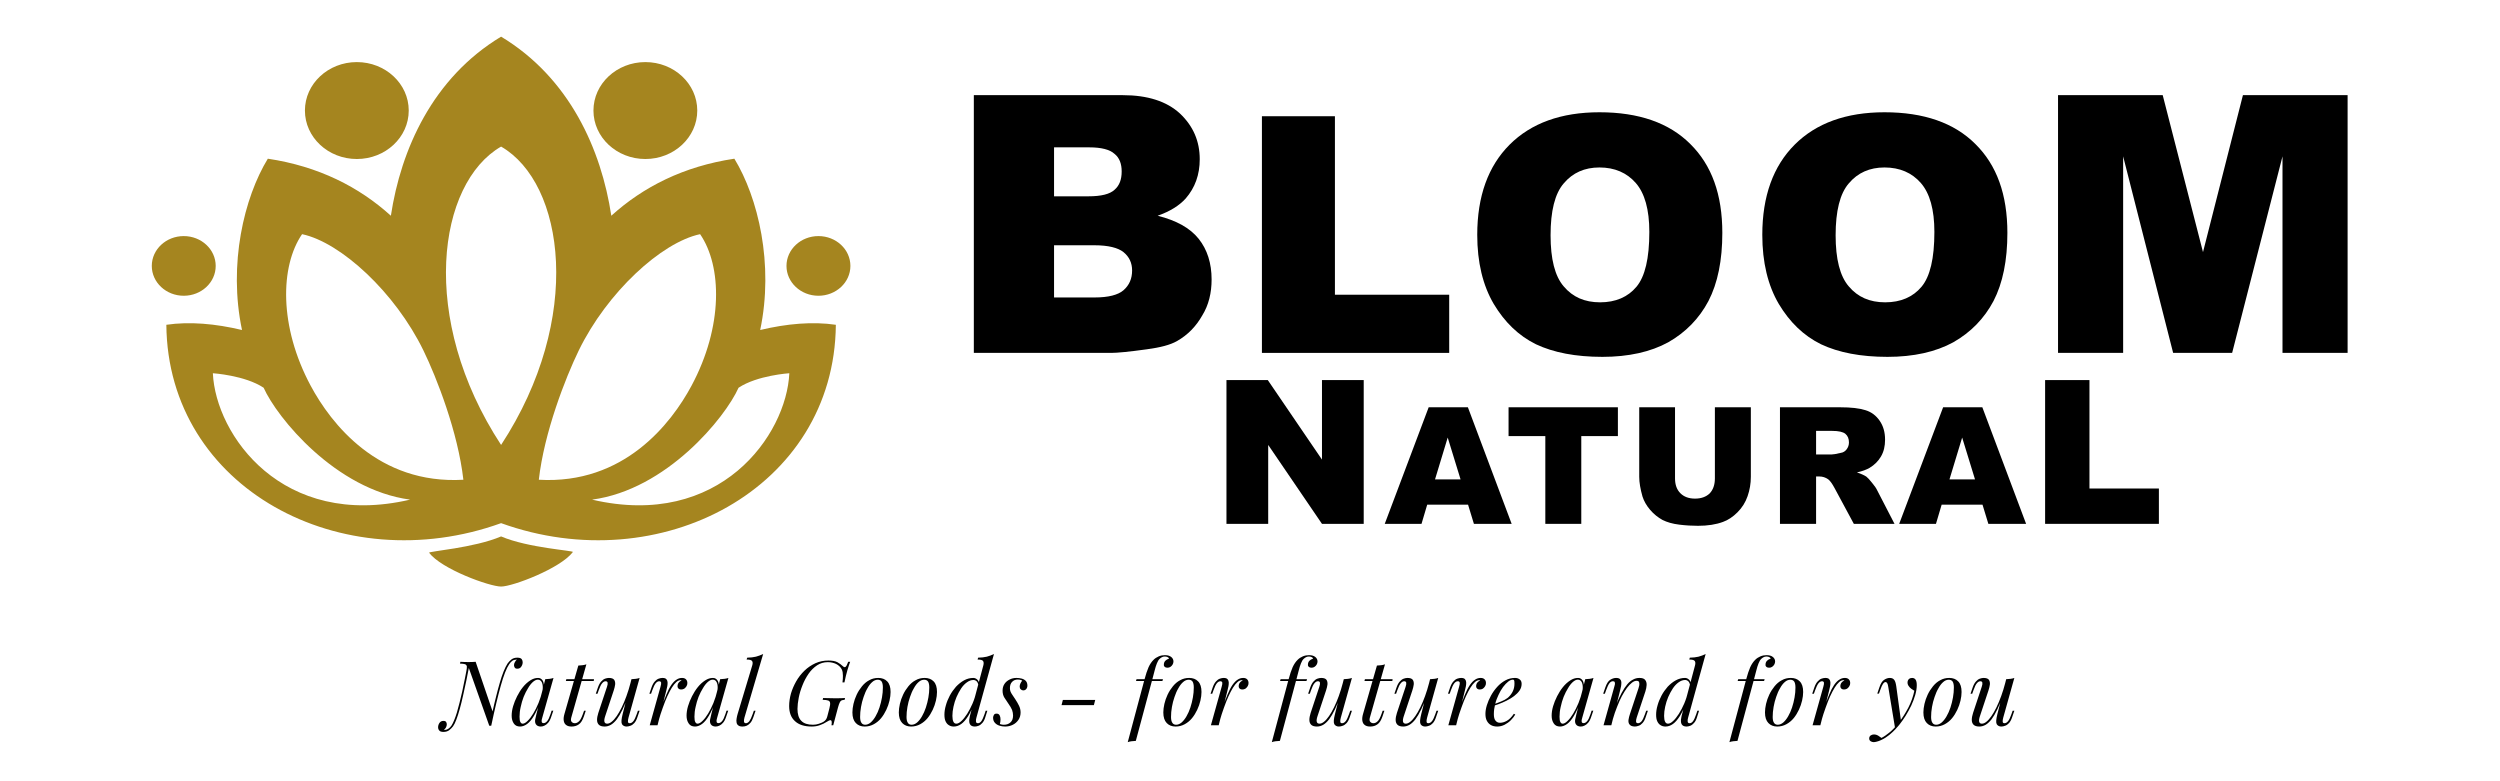 <?xml version="1.0" encoding="UTF-8" standalone="no"?><svg xmlns="http://www.w3.org/2000/svg" xmlns:xlink="http://www.w3.org/1999/xlink" xmlns:serif="http://www.serif.com/" width="1178px" height="368px" version="1.1" xml:space="preserve" style="fill-rule:evenodd;clip-rule:evenodd;stroke-linejoin:round;stroke-miterlimit:2;"><g transform="matrix(1,0,0,1,-974.599,-73.669)"><g transform="matrix(1.472,0,0,0.612,974.599,73.669)"><rect id="Logo-Slogan-horizontal" x="0" y="0" width="800" height="600" style="fill:none;"/><g id="Logo-Slogan-horizontal1" serif:id="Logo-Slogan-horizontal"><g transform="matrix(1,0,0,1.328,-2.635,-81.598)"><g transform="matrix(1.738,0,0,3.15,-430.058,-616.168)"><g><g transform="matrix(1,0,0,1,161.35,-71.147)"><g transform="matrix(0.76,0,0,0.76,58.39,79.894)"><g transform="matrix(87.176,0,0,87.176,268,357)"><path d="M0.074,-0.716L0.488,-0.716C0.557,-0.716 0.61,-0.699 0.647,-0.665C0.684,-0.63 0.702,-0.588 0.702,-0.538C0.702,-0.495 0.689,-0.459 0.663,-0.429C0.645,-0.409 0.619,-0.393 0.585,-0.381C0.637,-0.368 0.675,-0.347 0.699,-0.317C0.723,-0.287 0.735,-0.249 0.735,-0.204C0.735,-0.167 0.727,-0.133 0.709,-0.104C0.692,-0.074 0.669,-0.05 0.639,-0.033C0.62,-0.022 0.592,-0.015 0.555,-0.01C0.505,-0.003 0.472,-0 0.456,-0L0.074,-0L0.074,-0.716ZM0.297,-0.435L0.393,-0.435C0.428,-0.435 0.452,-0.441 0.465,-0.453C0.479,-0.465 0.485,-0.482 0.485,-0.504C0.485,-0.525 0.479,-0.542 0.465,-0.553C0.452,-0.565 0.428,-0.571 0.395,-0.571L0.297,-0.571L0.297,-0.435ZM0.297,-0.154L0.41,-0.154C0.448,-0.154 0.475,-0.161 0.49,-0.174C0.506,-0.188 0.514,-0.206 0.514,-0.229C0.514,-0.25 0.506,-0.267 0.49,-0.28C0.475,-0.292 0.448,-0.299 0.409,-0.299L0.297,-0.299L0.297,-0.154Z" style="fill-rule:nonzero;"/></g><g transform="matrix(80.048,0,0,80.048,338.424,357)"><path d="M0.073,-0.716L0.294,-0.716L0.294,-0.176L0.64,-0.176L0.64,-0L0.073,-0L0.073,-0.716Z" style="fill-rule:nonzero;"/></g><g transform="matrix(80.048,0,0,80.048,392.848,357)"><path d="M0.045,-0.357C0.045,-0.474 0.078,-0.565 0.143,-0.63C0.208,-0.695 0.299,-0.728 0.415,-0.728C0.534,-0.728 0.626,-0.696 0.69,-0.632C0.755,-0.568 0.787,-0.479 0.787,-0.363C0.787,-0.28 0.773,-0.211 0.745,-0.157C0.717,-0.104 0.676,-0.062 0.623,-0.032C0.57,-0.003 0.503,0.012 0.424,0.012C0.343,0.012 0.276,-0.001 0.223,-0.026C0.17,-0.052 0.128,-0.093 0.095,-0.148C0.062,-0.204 0.045,-0.274 0.045,-0.357ZM0.267,-0.356C0.267,-0.284 0.28,-0.232 0.307,-0.201C0.334,-0.169 0.37,-0.153 0.417,-0.153C0.464,-0.153 0.501,-0.169 0.527,-0.2C0.553,-0.231 0.566,-0.286 0.566,-0.366C0.566,-0.434 0.552,-0.483 0.525,-0.514C0.498,-0.545 0.461,-0.561 0.415,-0.561C0.37,-0.561 0.334,-0.545 0.307,-0.513C0.28,-0.482 0.267,-0.429 0.267,-0.356Z" style="fill-rule:nonzero;"/></g><g transform="matrix(80.048,0,0,80.048,461.93,357)"><path d="M0.045,-0.357C0.045,-0.474 0.078,-0.565 0.143,-0.63C0.208,-0.695 0.299,-0.728 0.415,-0.728C0.534,-0.728 0.626,-0.696 0.69,-0.632C0.755,-0.568 0.787,-0.479 0.787,-0.363C0.787,-0.28 0.773,-0.211 0.745,-0.157C0.717,-0.104 0.676,-0.062 0.623,-0.032C0.57,-0.003 0.503,0.012 0.424,0.012C0.343,0.012 0.276,-0.001 0.223,-0.026C0.17,-0.052 0.128,-0.093 0.095,-0.148C0.062,-0.204 0.045,-0.274 0.045,-0.357ZM0.267,-0.356C0.267,-0.284 0.28,-0.232 0.307,-0.201C0.334,-0.169 0.37,-0.153 0.417,-0.153C0.464,-0.153 0.501,-0.169 0.527,-0.2C0.553,-0.231 0.566,-0.286 0.566,-0.366C0.566,-0.434 0.552,-0.483 0.525,-0.514C0.498,-0.545 0.461,-0.561 0.415,-0.561C0.37,-0.561 0.334,-0.545 0.307,-0.513C0.28,-0.482 0.267,-0.429 0.267,-0.356Z" style="fill-rule:nonzero;"/></g><g transform="matrix(87.176,0,0,87.176,531.012,357)"><path d="M0.071,-0.716L0.362,-0.716L0.474,-0.28L0.585,-0.716L0.876,-0.716L0.876,-0L0.695,-0L0.695,-0.546L0.555,-0L0.391,-0L0.252,-0.546L0.252,-0L0.071,-0L0.071,-0.716Z" style="fill-rule:nonzero;"/></g></g><g transform="matrix(0.42,0,0,0.42,198.171,232.739)"><g transform="matrix(87.996,0,0,87.996,268,357)"><path d="M0.075,-0.716L0.281,-0.716L0.551,-0.32L0.551,-0.716L0.759,-0.716L0.759,-0L0.551,-0L0.283,-0.393L0.283,-0L0.075,-0L0.075,-0.716Z" style="fill-rule:nonzero;"/></g><g transform="matrix(71.348,0,0,71.348,343.941,357)"><path d="M0.513,-0.118L0.262,-0.118L0.227,-0L0.001,-0L0.271,-0.716L0.512,-0.716L0.781,-0L0.549,-0L0.513,-0.118ZM0.467,-0.273L0.388,-0.53L0.31,-0.273L0.467,-0.273Z" style="fill-rule:nonzero;"/></g><g transform="matrix(71.348,0,0,71.348,396.666,357)"><path d="M0.023,-0.716L0.695,-0.716L0.695,-0.539L0.47,-0.539L0.47,-0L0.249,-0L0.249,-0.539L0.023,-0.539L0.023,-0.716Z" style="fill-rule:nonzero;"/></g><g transform="matrix(71.348,0,0,71.348,450.331,357)"><path d="M0.539,-0.716L0.76,-0.716L0.76,-0.289C0.76,-0.247 0.753,-0.207 0.74,-0.17C0.727,-0.132 0.706,-0.099 0.678,-0.071C0.65,-0.043 0.62,-0.023 0.589,-0.012C0.546,0.004 0.495,0.012 0.435,0.012C0.4,0.012 0.362,0.01 0.321,0.005C0.279,0 0.245,-0.01 0.217,-0.024C0.19,-0.039 0.164,-0.059 0.141,-0.086C0.118,-0.113 0.103,-0.14 0.094,-0.168C0.081,-0.214 0.074,-0.254 0.074,-0.289L0.074,-0.716L0.294,-0.716L0.294,-0.279C0.294,-0.24 0.305,-0.21 0.327,-0.188C0.349,-0.166 0.379,-0.155 0.417,-0.155C0.455,-0.155 0.485,-0.166 0.507,-0.187C0.528,-0.209 0.539,-0.24 0.539,-0.279L0.539,-0.716Z" style="fill-rule:nonzero;"/></g><g transform="matrix(71.348,0,0,71.348,511.905,357)"><path d="M0.076,-0L0.076,-0.716L0.445,-0.716C0.513,-0.716 0.565,-0.71 0.602,-0.698C0.638,-0.687 0.667,-0.665 0.689,-0.633C0.711,-0.601 0.722,-0.563 0.722,-0.517C0.722,-0.477 0.714,-0.443 0.697,-0.414C0.68,-0.385 0.657,-0.362 0.627,-0.344C0.608,-0.333 0.582,-0.323 0.549,-0.316C0.576,-0.307 0.595,-0.298 0.607,-0.29C0.615,-0.284 0.627,-0.271 0.642,-0.252C0.658,-0.233 0.668,-0.218 0.673,-0.207L0.78,-0L0.53,-0L0.412,-0.219C0.397,-0.247 0.384,-0.265 0.372,-0.274C0.356,-0.285 0.338,-0.291 0.318,-0.291L0.298,-0.291L0.298,-0L0.076,-0ZM0.298,-0.426L0.392,-0.426C0.402,-0.426 0.421,-0.429 0.45,-0.436C0.465,-0.438 0.477,-0.446 0.486,-0.458C0.495,-0.47 0.5,-0.484 0.5,-0.5C0.5,-0.523 0.493,-0.54 0.478,-0.553C0.463,-0.565 0.436,-0.571 0.396,-0.571L0.298,-0.571L0.298,-0.426Z" style="fill-rule:nonzero;"/></g><g transform="matrix(71.348,0,0,71.348,569.542,357)"><path d="M0.513,-0.118L0.262,-0.118L0.227,-0L0.001,-0L0.271,-0.716L0.512,-0.716L0.781,-0L0.549,-0L0.513,-0.118ZM0.467,-0.273L0.388,-0.53L0.31,-0.273L0.467,-0.273Z" style="fill-rule:nonzero;"/></g><g transform="matrix(87.996,0,0,87.996,627.178,357)"><path d="M0.073,-0.716L0.294,-0.716L0.294,-0.176L0.64,-0.176L0.64,-0L0.073,-0L0.073,-0.716Z" style="fill-rule:nonzero;"/></g></g></g><g transform="matrix(0.552,0,0,0.515,-72.591,-113.81)"><path d="M749.717,797.703C722.024,752.385 728.569,704.122 749.717,691.074C770.866,704.122 777.411,752.385 749.717,797.703ZM762.305,810.143C764.082,793.26 771.191,773.711 775.633,763.937C785.069,743.179 803.204,725.308 816.122,722.376C823.457,733.835 823.847,755.365 813.263,776.526C806.52,790.007 790.739,811.92 762.305,810.143ZM686.172,776.526C675.588,755.365 675.977,733.835 683.313,722.376C696.231,725.308 714.366,743.179 723.801,763.937C728.244,773.711 735.353,793.26 737.13,810.143C708.695,811.92 692.915,790.007 686.172,776.526ZM780.076,817.251C804.956,813.697 824.505,787.928 828.948,777.265C835.168,772.823 845.891,772.078 845.891,772.078C844.942,794.148 822.728,827.914 780.076,817.251ZM653.544,772.078C653.544,772.078 664.267,772.823 670.487,777.265C674.93,787.928 694.478,813.697 719.358,817.251C676.707,827.914 654.492,794.148 653.544,772.078ZM749.717,651.788C726.83,666.558 716.28,692.196 712.941,715.79C702.3,705.474 688.814,698.129 671.884,695.405C663.956,709.327 658.637,733.091 663.268,756.627C654.354,754.35 645.744,753.546 638.023,754.763C638.495,813.315 696.678,846.148 749.717,825.656C802.756,846.148 860.94,813.315 861.412,754.763C853.691,753.546 845.081,754.35 836.167,756.627C840.797,733.091 835.479,709.327 827.55,695.405C810.621,698.129 797.135,705.474 786.493,715.79C783.155,692.196 772.605,666.558 749.717,651.788Z" style="fill:rgb(165,133,31);fill-rule:nonzero;"/><path d="M654.492,733.725C654.492,739.614 649.719,744.388 643.83,744.388C637.941,744.388 633.167,739.614 633.167,733.725C633.167,727.836 637.941,723.063 643.83,723.063C649.719,723.063 654.492,727.836 654.492,733.725Z" style="fill:rgb(165,133,31);fill-rule:nonzero;"/><path d="M844.942,733.725C844.942,739.614 849.716,744.388 855.605,744.388C861.494,744.388 866.268,739.614 866.268,733.725C866.268,727.836 861.494,723.063 855.605,723.063C849.716,723.063 844.942,727.836 844.942,733.725Z" style="fill:rgb(165,133,31);fill-rule:nonzero;"/><path d="M718.9,678.198C718.9,687.763 711.146,695.517 701.581,695.517C692.016,695.517 684.262,687.763 684.262,678.198C684.262,668.633 692.016,660.879 701.581,660.879C711.146,660.879 718.9,668.633 718.9,678.198Z" style="fill:rgb(165,133,31);fill-rule:nonzero;"/><path d="M780.534,678.198C780.534,687.763 788.288,695.517 797.853,695.517C807.419,695.517 815.172,687.763 815.172,678.198C815.172,668.633 807.419,660.879 797.853,660.879C788.288,660.879 780.534,668.633 780.534,678.198Z" style="fill:rgb(165,133,31);fill-rule:nonzero;"/><path d="M749.717,848.315C745.893,848.315 729.855,842.112 725.704,836.24C725.331,835.713 740.742,834.525 749.717,830.4C758.693,834.525 774.037,835.449 773.665,835.976C769.513,841.848 753.542,848.315 749.717,848.315Z" style="fill:rgb(165,133,31);fill-rule:nonzero;"/></g></g></g><g transform="matrix(1.206,0,0,2.186,-178.269,-298.461)"><g transform="matrix(23.783,0,0,23.783,268,357)"><path d="M0.499,0.005L0.266,-0.653C0.266,-0.653 0.265,-0.651 0.263,-0.646C0.26,-0.641 0.249,-0.615 0.247,-0.61C0.244,-0.605 0.243,-0.602 0.243,-0.602C0.248,-0.627 0.25,-0.645 0.249,-0.657C0.247,-0.668 0.24,-0.676 0.229,-0.681C0.217,-0.685 0.198,-0.687 0.172,-0.688L0.177,-0.708C0.188,-0.707 0.201,-0.707 0.217,-0.706C0.232,-0.705 0.249,-0.705 0.266,-0.705C0.297,-0.705 0.324,-0.706 0.347,-0.708L0.539,-0.146C0.539,-0.146 0.539,-0.142 0.538,-0.135C0.537,-0.128 0.535,-0.118 0.534,-0.107C0.533,-0.096 0.527,-0.045 0.526,-0.034C0.525,-0.023 0.524,-0.013 0.523,-0.006C0.522,0.001 0.521,0.005 0.521,0.005L0.499,0.005ZM0.804,-0.733C0.785,-0.732 0.77,-0.728 0.756,-0.719C0.744,-0.71 0.732,-0.697 0.722,-0.682C0.691,-0.637 0.66,-0.557 0.628,-0.443C0.596,-0.329 0.56,-0.18 0.521,0.005L0.507,-0.023C0.517,-0.068 0.528,-0.116 0.539,-0.168C0.55,-0.219 0.563,-0.271 0.576,-0.323C0.589,-0.375 0.602,-0.425 0.616,-0.472C0.629,-0.519 0.644,-0.562 0.659,-0.6C0.674,-0.637 0.689,-0.667 0.704,-0.69C0.717,-0.708 0.732,-0.723 0.749,-0.736C0.766,-0.748 0.787,-0.754 0.812,-0.754C0.835,-0.754 0.851,-0.749 0.86,-0.739C0.868,-0.728 0.872,-0.716 0.872,-0.703C0.872,-0.686 0.867,-0.67 0.857,-0.655C0.847,-0.639 0.832,-0.631 0.813,-0.631C0.798,-0.631 0.788,-0.635 0.783,-0.644C0.778,-0.653 0.775,-0.661 0.775,-0.67C0.775,-0.681 0.778,-0.693 0.785,-0.704C0.791,-0.715 0.798,-0.725 0.807,-0.733L0.804,-0.733ZM-0.004,0.053C0.014,0.052 0.03,0.047 0.043,0.038C0.057,0.029 0.069,0.017 0.079,0.001C0.098,-0.03 0.118,-0.078 0.138,-0.143C0.157,-0.208 0.177,-0.287 0.198,-0.38C0.218,-0.473 0.238,-0.574 0.259,-0.685L0.276,-0.664C0.265,-0.609 0.254,-0.554 0.243,-0.498C0.231,-0.441 0.219,-0.386 0.207,-0.333C0.195,-0.279 0.183,-0.229 0.17,-0.183C0.157,-0.137 0.145,-0.097 0.132,-0.064C0.119,-0.03 0.107,-0.005 0.095,0.011C0.083,0.027 0.069,0.041 0.053,0.054C0.036,0.067 0.015,0.074 -0.012,0.074C-0.035,0.074 -0.051,0.069 -0.059,0.058C-0.068,0.048 -0.072,0.036 -0.072,0.022C-0.072,0.005 -0.067,-0.011 -0.057,-0.026C-0.047,-0.041 -0.032,-0.049 -0.013,-0.049C0.002,-0.049 0.013,-0.045 0.018,-0.036C0.023,-0.027 0.025,-0.019 0.025,-0.01C0.025,0.001 0.022,0.013 0.016,0.024C0.009,0.035 0.002,0.045 -0.007,0.053C-0.006,0.053 -0.005,0.053 -0.004,0.053Z" style="fill-rule:nonzero;"/></g><g transform="matrix(23.783,0,0,23.783,285.599,357)"><path d="M0.132,-0.018C0.148,-0.018 0.166,-0.028 0.187,-0.049C0.208,-0.069 0.229,-0.096 0.25,-0.131C0.271,-0.166 0.291,-0.205 0.309,-0.249C0.327,-0.293 0.341,-0.339 0.352,-0.386L0.335,-0.278C0.31,-0.207 0.284,-0.151 0.259,-0.108C0.234,-0.065 0.208,-0.034 0.182,-0.015C0.156,0.004 0.13,0.014 0.103,0.014C0.072,0.014 0.048,0.003 0.033,-0.02C0.017,-0.043 0.009,-0.072 0.009,-0.107C0.009,-0.139 0.014,-0.174 0.025,-0.212C0.036,-0.249 0.051,-0.287 0.07,-0.324C0.089,-0.361 0.11,-0.395 0.135,-0.426C0.16,-0.457 0.187,-0.481 0.216,-0.5C0.245,-0.519 0.274,-0.528 0.304,-0.528C0.327,-0.528 0.345,-0.517 0.358,-0.494C0.37,-0.47 0.372,-0.438 0.365,-0.397L0.354,-0.391C0.359,-0.426 0.356,-0.455 0.347,-0.476C0.338,-0.498 0.322,-0.509 0.301,-0.509C0.284,-0.509 0.266,-0.5 0.247,-0.484C0.228,-0.467 0.209,-0.444 0.192,-0.414C0.174,-0.386 0.158,-0.353 0.143,-0.317C0.129,-0.281 0.118,-0.244 0.11,-0.205C0.101,-0.167 0.097,-0.13 0.097,-0.095C0.097,-0.066 0.1,-0.046 0.107,-0.035C0.113,-0.024 0.121,-0.018 0.132,-0.018ZM0.384,-0.514C0.4,-0.515 0.416,-0.516 0.432,-0.518C0.448,-0.52 0.463,-0.523 0.476,-0.528L0.351,-0.086C0.35,-0.08 0.348,-0.072 0.345,-0.063C0.343,-0.053 0.343,-0.044 0.345,-0.036C0.348,-0.028 0.355,-0.024 0.366,-0.024C0.379,-0.024 0.392,-0.031 0.405,-0.046C0.418,-0.061 0.43,-0.087 0.443,-0.126L0.455,-0.163L0.474,-0.163L0.449,-0.09C0.44,-0.063 0.429,-0.043 0.416,-0.028C0.403,-0.013 0.389,-0.002 0.375,0.004C0.361,0.011 0.347,0.014 0.334,0.014C0.308,0.014 0.29,0.005 0.279,-0.012C0.27,-0.027 0.268,-0.045 0.272,-0.066C0.276,-0.086 0.281,-0.106 0.286,-0.127L0.384,-0.514Z" style="fill-rule:nonzero;"/></g><g transform="matrix(23.783,0,0,23.783,298.751,357)"><path d="M0.375,-0.514L0.372,-0.494L0.061,-0.494L0.066,-0.514L0.375,-0.514ZM0.121,-0.085C0.115,-0.063 0.117,-0.047 0.126,-0.038C0.135,-0.028 0.146,-0.023 0.161,-0.023C0.176,-0.023 0.191,-0.029 0.205,-0.042C0.221,-0.055 0.235,-0.082 0.25,-0.123L0.264,-0.162L0.283,-0.162L0.262,-0.099C0.247,-0.056 0.229,-0.026 0.205,-0.01C0.183,0.006 0.156,0.014 0.125,0.014C0.098,0.014 0.077,0.008 0.063,-0.004C0.048,-0.015 0.04,-0.032 0.037,-0.053C0.034,-0.074 0.037,-0.099 0.045,-0.126L0.2,-0.666C0.216,-0.667 0.232,-0.668 0.248,-0.67C0.263,-0.672 0.277,-0.675 0.29,-0.68L0.121,-0.085Z" style="fill-rule:nonzero;"/></g><g transform="matrix(23.783,0,0,23.783,307.455,357)"><path d="M0.397,-0.346C0.373,-0.279 0.35,-0.223 0.328,-0.177C0.306,-0.131 0.284,-0.094 0.263,-0.066C0.241,-0.038 0.219,-0.018 0.197,-0.005C0.174,0.008 0.151,0.014 0.127,0.014C0.098,0.014 0.076,0.007 0.063,-0.006C0.05,-0.019 0.043,-0.037 0.043,-0.06C0.043,-0.083 0.048,-0.108 0.057,-0.137L0.154,-0.429C0.161,-0.449 0.163,-0.464 0.161,-0.475C0.159,-0.486 0.151,-0.491 0.138,-0.491C0.125,-0.491 0.113,-0.484 0.101,-0.47C0.088,-0.456 0.075,-0.429 0.061,-0.389L0.048,-0.352L0.029,-0.352L0.054,-0.425C0.064,-0.453 0.076,-0.474 0.09,-0.489C0.103,-0.504 0.117,-0.514 0.133,-0.52C0.148,-0.525 0.162,-0.528 0.175,-0.528C0.204,-0.528 0.224,-0.521 0.234,-0.507C0.243,-0.494 0.247,-0.476 0.245,-0.455C0.242,-0.434 0.237,-0.411 0.229,-0.388L0.134,-0.102C0.115,-0.046 0.123,-0.018 0.156,-0.018C0.172,-0.018 0.189,-0.025 0.207,-0.04C0.225,-0.054 0.243,-0.075 0.262,-0.102C0.281,-0.129 0.299,-0.161 0.318,-0.199C0.336,-0.236 0.354,-0.278 0.371,-0.325C0.388,-0.371 0.403,-0.421 0.417,-0.474L0.397,-0.346ZM0.394,-0.085C0.389,-0.067 0.387,-0.052 0.388,-0.041C0.388,-0.029 0.395,-0.023 0.408,-0.023C0.423,-0.023 0.436,-0.031 0.449,-0.047C0.461,-0.062 0.473,-0.088 0.486,-0.125L0.499,-0.162L0.518,-0.162L0.493,-0.089C0.484,-0.061 0.472,-0.04 0.459,-0.025C0.445,-0.01 0.431,-0 0.416,0.005C0.401,0.011 0.386,0.014 0.372,0.014C0.361,0.014 0.351,0.012 0.342,0.007C0.333,0.002 0.326,-0.004 0.321,-0.013C0.316,-0.024 0.314,-0.039 0.316,-0.056C0.317,-0.073 0.322,-0.097 0.329,-0.126L0.427,-0.514C0.444,-0.515 0.46,-0.516 0.475,-0.518C0.491,-0.52 0.505,-0.523 0.518,-0.528L0.394,-0.085Z" style="fill-rule:nonzero;"/></g><g transform="matrix(23.783,0,0,23.783,321.653,357)"><path d="M0.121,-0L0.034,-0L0.154,-0.429C0.161,-0.452 0.163,-0.468 0.161,-0.477C0.158,-0.486 0.151,-0.491 0.14,-0.491C0.125,-0.491 0.112,-0.483 0.1,-0.468C0.088,-0.453 0.075,-0.426 0.062,-0.389L0.049,-0.352L0.03,-0.352L0.055,-0.425C0.065,-0.453 0.077,-0.474 0.091,-0.489C0.104,-0.504 0.118,-0.514 0.134,-0.52C0.149,-0.525 0.163,-0.528 0.176,-0.528C0.196,-0.528 0.21,-0.524 0.219,-0.515C0.227,-0.506 0.232,-0.495 0.233,-0.481C0.234,-0.467 0.233,-0.452 0.23,-0.436C0.227,-0.419 0.223,-0.403 0.219,-0.388L0.121,-0ZM0.378,-0.503C0.363,-0.503 0.347,-0.496 0.331,-0.482C0.314,-0.467 0.298,-0.447 0.281,-0.42C0.264,-0.393 0.247,-0.36 0.23,-0.323C0.213,-0.285 0.196,-0.243 0.18,-0.197C0.163,-0.151 0.147,-0.101 0.132,-0.048L0.157,-0.176C0.179,-0.241 0.2,-0.296 0.219,-0.341C0.237,-0.386 0.256,-0.422 0.275,-0.45C0.294,-0.477 0.313,-0.497 0.333,-0.509C0.352,-0.522 0.373,-0.528 0.395,-0.528C0.414,-0.528 0.428,-0.523 0.439,-0.512C0.449,-0.501 0.454,-0.488 0.454,-0.471C0.454,-0.458 0.451,-0.446 0.444,-0.435C0.437,-0.424 0.429,-0.415 0.419,-0.408C0.408,-0.402 0.397,-0.399 0.384,-0.399C0.373,-0.399 0.363,-0.402 0.356,-0.408C0.348,-0.415 0.344,-0.424 0.344,-0.435C0.344,-0.446 0.346,-0.455 0.35,-0.464C0.354,-0.472 0.359,-0.479 0.366,-0.485C0.373,-0.491 0.38,-0.496 0.389,-0.499C0.388,-0.5 0.386,-0.501 0.385,-0.502C0.383,-0.503 0.381,-0.503 0.378,-0.503Z" style="fill-rule:nonzero;"/></g><g transform="matrix(23.783,0,0,23.783,332.023,357)"><path d="M0.132,-0.018C0.148,-0.018 0.166,-0.028 0.187,-0.049C0.208,-0.069 0.229,-0.096 0.25,-0.131C0.271,-0.166 0.291,-0.205 0.309,-0.249C0.327,-0.293 0.341,-0.339 0.352,-0.386L0.335,-0.278C0.31,-0.207 0.284,-0.151 0.259,-0.108C0.234,-0.065 0.208,-0.034 0.182,-0.015C0.156,0.004 0.13,0.014 0.103,0.014C0.072,0.014 0.048,0.003 0.033,-0.02C0.017,-0.043 0.009,-0.072 0.009,-0.107C0.009,-0.139 0.014,-0.174 0.025,-0.212C0.036,-0.249 0.051,-0.287 0.07,-0.324C0.089,-0.361 0.11,-0.395 0.135,-0.426C0.16,-0.457 0.187,-0.481 0.216,-0.5C0.245,-0.519 0.274,-0.528 0.304,-0.528C0.327,-0.528 0.345,-0.517 0.358,-0.494C0.37,-0.47 0.372,-0.438 0.365,-0.397L0.354,-0.391C0.359,-0.426 0.356,-0.455 0.347,-0.476C0.338,-0.498 0.322,-0.509 0.301,-0.509C0.284,-0.509 0.266,-0.5 0.247,-0.484C0.228,-0.467 0.209,-0.444 0.192,-0.414C0.174,-0.386 0.158,-0.353 0.143,-0.317C0.129,-0.281 0.118,-0.244 0.11,-0.205C0.101,-0.167 0.097,-0.13 0.097,-0.095C0.097,-0.066 0.1,-0.046 0.107,-0.035C0.113,-0.024 0.121,-0.018 0.132,-0.018ZM0.384,-0.514C0.4,-0.515 0.416,-0.516 0.432,-0.518C0.448,-0.52 0.463,-0.523 0.476,-0.528L0.351,-0.086C0.35,-0.08 0.348,-0.072 0.345,-0.063C0.343,-0.053 0.343,-0.044 0.345,-0.036C0.348,-0.028 0.355,-0.024 0.366,-0.024C0.379,-0.024 0.392,-0.031 0.405,-0.046C0.418,-0.061 0.43,-0.087 0.443,-0.126L0.455,-0.163L0.474,-0.163L0.449,-0.09C0.44,-0.063 0.429,-0.043 0.416,-0.028C0.403,-0.013 0.389,-0.002 0.375,0.004C0.361,0.011 0.347,0.014 0.334,0.014C0.308,0.014 0.29,0.005 0.279,-0.012C0.27,-0.027 0.268,-0.045 0.272,-0.066C0.276,-0.086 0.281,-0.106 0.286,-0.127L0.384,-0.514Z" style="fill-rule:nonzero;"/></g><g transform="matrix(23.783,0,0,23.783,345.174,357)"><path d="M0.102,-0.085C0.097,-0.066 0.095,-0.051 0.097,-0.04C0.099,-0.029 0.106,-0.023 0.119,-0.023C0.132,-0.023 0.145,-0.031 0.157,-0.046C0.168,-0.061 0.181,-0.087 0.194,-0.125L0.207,-0.162L0.226,-0.162L0.201,-0.089C0.192,-0.064 0.182,-0.043 0.17,-0.029C0.157,-0.014 0.144,-0.003 0.129,0.004C0.114,0.011 0.098,0.014 0.081,0.014C0.059,0.014 0.043,0.01 0.033,0.001C0.022,-0.007 0.016,-0.018 0.014,-0.032C0.011,-0.046 0.012,-0.061 0.015,-0.078C0.018,-0.094 0.021,-0.11 0.026,-0.126L0.189,-0.667C0.196,-0.69 0.195,-0.706 0.187,-0.717C0.179,-0.728 0.159,-0.733 0.126,-0.733L0.133,-0.754C0.17,-0.755 0.202,-0.758 0.23,-0.765C0.258,-0.773 0.285,-0.782 0.311,-0.795L0.102,-0.085Z" style="fill-rule:nonzero;"/></g><g transform="matrix(23.783,0,0,23.783,358.279,357)"><path d="M0.316,-0.006C0.34,-0.006 0.362,-0.01 0.382,-0.017C0.402,-0.024 0.418,-0.03 0.43,-0.037C0.445,-0.046 0.455,-0.055 0.462,-0.066C0.468,-0.076 0.473,-0.087 0.476,-0.1L0.499,-0.188C0.506,-0.215 0.509,-0.236 0.507,-0.249C0.506,-0.262 0.499,-0.271 0.486,-0.276C0.472,-0.281 0.452,-0.283 0.424,-0.284L0.429,-0.304C0.441,-0.303 0.455,-0.303 0.471,-0.303C0.487,-0.302 0.504,-0.302 0.521,-0.302C0.538,-0.301 0.554,-0.301 0.569,-0.301C0.591,-0.301 0.611,-0.301 0.629,-0.302C0.647,-0.303 0.662,-0.303 0.674,-0.304L0.669,-0.284C0.654,-0.283 0.643,-0.281 0.634,-0.277C0.626,-0.273 0.619,-0.265 0.614,-0.253C0.608,-0.241 0.602,-0.223 0.595,-0.198L0.542,-0L0.522,-0C0.525,-0.011 0.526,-0.024 0.525,-0.037C0.524,-0.05 0.519,-0.057 0.51,-0.057C0.506,-0.057 0.502,-0.056 0.497,-0.054C0.492,-0.052 0.484,-0.047 0.472,-0.04C0.446,-0.023 0.419,-0.01 0.392,-0.001C0.365,0.009 0.335,0.014 0.302,0.014C0.22,0.014 0.158,-0.006 0.115,-0.046C0.071,-0.086 0.05,-0.142 0.05,-0.215C0.05,-0.26 0.057,-0.307 0.07,-0.354C0.084,-0.401 0.104,-0.447 0.129,-0.491C0.154,-0.535 0.185,-0.574 0.221,-0.609C0.257,-0.644 0.298,-0.671 0.343,-0.692C0.388,-0.712 0.436,-0.722 0.488,-0.722C0.531,-0.722 0.565,-0.716 0.589,-0.703C0.612,-0.69 0.633,-0.675 0.652,-0.657C0.662,-0.647 0.671,-0.645 0.68,-0.652C0.689,-0.659 0.698,-0.677 0.709,-0.708L0.731,-0.708C0.721,-0.682 0.711,-0.651 0.7,-0.614C0.689,-0.577 0.678,-0.531 0.667,-0.478L0.645,-0.478C0.646,-0.491 0.648,-0.504 0.649,-0.517C0.65,-0.529 0.65,-0.541 0.65,-0.553C0.65,-0.567 0.649,-0.58 0.647,-0.592C0.645,-0.604 0.641,-0.615 0.636,-0.626C0.622,-0.651 0.601,-0.67 0.574,-0.684C0.546,-0.697 0.515,-0.704 0.482,-0.704C0.437,-0.704 0.397,-0.692 0.362,-0.669C0.326,-0.645 0.294,-0.614 0.267,-0.575C0.24,-0.536 0.217,-0.493 0.199,-0.447C0.18,-0.4 0.166,-0.354 0.157,-0.308C0.148,-0.261 0.143,-0.219 0.143,-0.182C0.143,-0.122 0.157,-0.078 0.186,-0.049C0.214,-0.02 0.257,-0.006 0.316,-0.006Z" style="fill-rule:nonzero;"/></g><g transform="matrix(23.783,0,0,23.783,375.759,357)"><path d="M0.304,-0.508C0.283,-0.508 0.262,-0.5 0.243,-0.483C0.223,-0.466 0.205,-0.443 0.189,-0.413C0.172,-0.385 0.158,-0.352 0.146,-0.316C0.133,-0.28 0.124,-0.243 0.117,-0.204C0.11,-0.165 0.107,-0.128 0.107,-0.093C0.107,-0.063 0.112,-0.041 0.122,-0.027C0.131,-0.013 0.145,-0.006 0.164,-0.006C0.185,-0.006 0.206,-0.015 0.226,-0.032C0.245,-0.049 0.263,-0.071 0.28,-0.101C0.297,-0.13 0.311,-0.162 0.323,-0.198C0.335,-0.234 0.344,-0.271 0.351,-0.31C0.358,-0.348 0.361,-0.385 0.361,-0.421C0.361,-0.452 0.356,-0.474 0.347,-0.488C0.338,-0.501 0.323,-0.508 0.304,-0.508ZM0.021,-0.143C0.021,-0.172 0.025,-0.204 0.033,-0.239C0.041,-0.274 0.053,-0.308 0.069,-0.342C0.085,-0.376 0.105,-0.407 0.128,-0.435C0.151,-0.463 0.177,-0.486 0.208,-0.502C0.239,-0.52 0.273,-0.528 0.31,-0.528C0.351,-0.528 0.385,-0.515 0.409,-0.49C0.435,-0.464 0.447,-0.424 0.447,-0.371C0.447,-0.342 0.443,-0.31 0.435,-0.275C0.427,-0.24 0.415,-0.206 0.399,-0.172C0.383,-0.138 0.364,-0.107 0.341,-0.079C0.318,-0.051 0.291,-0.029 0.26,-0.012C0.229,0.005 0.195,0.014 0.158,0.014C0.117,0.014 0.084,0.001 0.059,-0.025C0.034,-0.051 0.021,-0.09 0.021,-0.143Z" style="fill-rule:nonzero;"/></g><g transform="matrix(23.783,0,0,23.783,388.078,357)"><path d="M0.304,-0.508C0.283,-0.508 0.262,-0.5 0.243,-0.483C0.223,-0.466 0.205,-0.443 0.189,-0.413C0.172,-0.385 0.158,-0.352 0.146,-0.316C0.133,-0.28 0.124,-0.243 0.117,-0.204C0.11,-0.165 0.107,-0.128 0.107,-0.093C0.107,-0.063 0.112,-0.041 0.122,-0.027C0.131,-0.013 0.145,-0.006 0.164,-0.006C0.185,-0.006 0.206,-0.015 0.226,-0.032C0.245,-0.049 0.263,-0.071 0.28,-0.101C0.297,-0.13 0.311,-0.162 0.323,-0.198C0.335,-0.234 0.344,-0.271 0.351,-0.31C0.358,-0.348 0.361,-0.385 0.361,-0.421C0.361,-0.452 0.356,-0.474 0.347,-0.488C0.338,-0.501 0.323,-0.508 0.304,-0.508ZM0.021,-0.143C0.021,-0.172 0.025,-0.204 0.033,-0.239C0.041,-0.274 0.053,-0.308 0.069,-0.342C0.085,-0.376 0.105,-0.407 0.128,-0.435C0.151,-0.463 0.177,-0.486 0.208,-0.502C0.239,-0.52 0.273,-0.528 0.31,-0.528C0.351,-0.528 0.385,-0.515 0.409,-0.49C0.435,-0.464 0.447,-0.424 0.447,-0.371C0.447,-0.342 0.443,-0.31 0.435,-0.275C0.427,-0.24 0.415,-0.206 0.399,-0.172C0.383,-0.138 0.364,-0.107 0.341,-0.079C0.318,-0.051 0.291,-0.029 0.26,-0.012C0.229,0.005 0.195,0.014 0.158,0.014C0.117,0.014 0.084,0.001 0.059,-0.025C0.034,-0.051 0.021,-0.09 0.021,-0.143Z" style="fill-rule:nonzero;"/></g><g transform="matrix(23.783,0,0,23.783,400.397,357)"><path d="M0.369,-0.085C0.364,-0.07 0.363,-0.056 0.364,-0.043C0.365,-0.029 0.372,-0.023 0.387,-0.023C0.4,-0.023 0.413,-0.031 0.424,-0.046C0.435,-0.061 0.447,-0.087 0.46,-0.125L0.472,-0.162L0.491,-0.162L0.468,-0.089C0.46,-0.062 0.449,-0.042 0.436,-0.027C0.423,-0.012 0.409,-0.001 0.394,0.005C0.379,0.011 0.365,0.014 0.352,0.014C0.312,0.014 0.291,-0.005 0.289,-0.043C0.288,-0.054 0.289,-0.066 0.292,-0.08C0.294,-0.094 0.297,-0.109 0.302,-0.126L0.446,-0.667C0.452,-0.69 0.451,-0.706 0.443,-0.717C0.435,-0.728 0.415,-0.733 0.382,-0.733L0.388,-0.754C0.425,-0.755 0.457,-0.758 0.485,-0.765C0.513,-0.773 0.54,-0.782 0.565,-0.795L0.369,-0.085ZM0.145,-0.018C0.162,-0.018 0.181,-0.028 0.202,-0.048C0.223,-0.067 0.244,-0.094 0.266,-0.128C0.287,-0.161 0.307,-0.2 0.326,-0.243C0.344,-0.285 0.358,-0.33 0.369,-0.376L0.354,-0.268C0.328,-0.199 0.302,-0.144 0.277,-0.103C0.251,-0.062 0.225,-0.032 0.199,-0.014C0.172,0.005 0.145,0.014 0.116,0.014C0.095,0.014 0.077,0.009 0.062,-0.001C0.046,-0.01 0.034,-0.025 0.025,-0.044C0.016,-0.063 0.012,-0.088 0.012,-0.118C0.012,-0.15 0.017,-0.185 0.028,-0.222C0.038,-0.259 0.053,-0.295 0.072,-0.331C0.091,-0.367 0.115,-0.4 0.141,-0.43C0.169,-0.459 0.198,-0.483 0.231,-0.501C0.264,-0.519 0.298,-0.528 0.335,-0.528C0.35,-0.528 0.365,-0.522 0.378,-0.51C0.391,-0.499 0.399,-0.481 0.4,-0.458L0.392,-0.438C0.389,-0.462 0.383,-0.479 0.372,-0.49C0.361,-0.5 0.349,-0.505 0.336,-0.505C0.311,-0.505 0.286,-0.496 0.263,-0.479C0.239,-0.462 0.217,-0.439 0.198,-0.41C0.179,-0.381 0.162,-0.349 0.147,-0.315C0.132,-0.28 0.121,-0.244 0.113,-0.207C0.105,-0.171 0.101,-0.137 0.101,-0.105C0.101,-0.076 0.105,-0.054 0.112,-0.04C0.119,-0.025 0.13,-0.018 0.145,-0.018Z" style="fill-rule:nonzero;"/></g><g transform="matrix(23.783,0,0,23.783,414.001,357)"><path d="M0.059,-0.015C0.064,-0.012 0.07,-0.01 0.077,-0.009C0.083,-0.007 0.092,-0.006 0.105,-0.006C0.134,-0.006 0.159,-0.015 0.178,-0.033C0.197,-0.05 0.206,-0.076 0.206,-0.109C0.206,-0.13 0.202,-0.15 0.195,-0.171C0.187,-0.191 0.173,-0.214 0.154,-0.241C0.139,-0.262 0.124,-0.284 0.11,-0.307C0.096,-0.329 0.089,-0.355 0.089,-0.386C0.089,-0.415 0.096,-0.44 0.11,-0.461C0.124,-0.482 0.143,-0.498 0.167,-0.51C0.19,-0.522 0.216,-0.528 0.244,-0.528C0.263,-0.528 0.282,-0.526 0.301,-0.521C0.32,-0.516 0.335,-0.508 0.347,-0.496C0.36,-0.483 0.366,-0.465 0.366,-0.441C0.366,-0.435 0.365,-0.428 0.362,-0.42C0.359,-0.411 0.354,-0.404 0.347,-0.398C0.34,-0.392 0.331,-0.389 0.32,-0.389C0.309,-0.389 0.3,-0.393 0.292,-0.401C0.284,-0.408 0.28,-0.418 0.28,-0.431C0.28,-0.443 0.282,-0.455 0.288,-0.466C0.293,-0.476 0.299,-0.487 0.308,-0.498C0.295,-0.506 0.279,-0.51 0.258,-0.51C0.233,-0.51 0.213,-0.502 0.196,-0.485C0.179,-0.468 0.171,-0.445 0.171,-0.415C0.171,-0.4 0.173,-0.386 0.178,-0.375C0.183,-0.363 0.19,-0.351 0.199,-0.338C0.207,-0.325 0.218,-0.309 0.231,-0.29C0.248,-0.265 0.262,-0.24 0.273,-0.217C0.284,-0.194 0.29,-0.169 0.29,-0.143C0.29,-0.112 0.282,-0.085 0.267,-0.062C0.251,-0.038 0.23,-0.019 0.204,-0.006C0.178,0.007 0.149,0.014 0.118,0.014C0.095,0.014 0.074,0.011 0.053,0.004C0.032,-0.003 0.016,-0.013 0.003,-0.028C-0.01,-0.042 -0.017,-0.061 -0.017,-0.085C-0.017,-0.094 -0.014,-0.104 -0.008,-0.115C-0.003,-0.125 0.007,-0.13 0.022,-0.13C0.038,-0.13 0.049,-0.124 0.056,-0.111C0.063,-0.098 0.066,-0.083 0.066,-0.067C0.066,-0.056 0.065,-0.047 0.064,-0.039C0.062,-0.03 0.06,-0.022 0.059,-0.015Z" style="fill-rule:nonzero;"/></g><g transform="matrix(23.783,0,0,23.783,430.506,357)"><path d="M0.068,-0.283L0.429,-0.283L0.414,-0.225L0.053,-0.225L0.068,-0.283Z" style="fill-rule:nonzero;"/></g><g transform="matrix(23.783,0,0,23.783,449.937,357)"><path d="M0.067,-0.494L0.073,-0.514L0.368,-0.514L0.362,-0.494L0.067,-0.494ZM0.389,-0.767C0.376,-0.767 0.365,-0.764 0.356,-0.759C0.347,-0.754 0.338,-0.748 0.331,-0.741C0.319,-0.73 0.309,-0.713 0.3,-0.69C0.291,-0.667 0.282,-0.64 0.275,-0.61C0.267,-0.58 0.259,-0.548 0.25,-0.515L0.065,0.174C0.049,0.175 0.033,0.176 0.018,0.178C0.003,0.18 -0.012,0.183 -0.025,0.188L0.163,-0.515C0.177,-0.568 0.192,-0.612 0.207,-0.647C0.223,-0.682 0.242,-0.71 0.265,-0.732C0.28,-0.747 0.299,-0.759 0.322,-0.769C0.344,-0.778 0.367,-0.782 0.39,-0.782C0.421,-0.782 0.444,-0.775 0.461,-0.761C0.477,-0.748 0.485,-0.731 0.485,-0.711C0.485,-0.7 0.482,-0.689 0.476,-0.678C0.47,-0.667 0.462,-0.659 0.452,-0.652C0.442,-0.645 0.431,-0.642 0.418,-0.642C0.405,-0.642 0.395,-0.645 0.388,-0.651C0.381,-0.657 0.377,-0.665 0.378,-0.676C0.378,-0.693 0.383,-0.707 0.394,-0.719C0.405,-0.73 0.418,-0.738 0.435,-0.743C0.435,-0.749 0.431,-0.754 0.422,-0.759C0.413,-0.764 0.402,-0.767 0.389,-0.767Z" style="fill-rule:nonzero;"/></g><g transform="matrix(23.783,0,0,23.783,458.284,357)"><path d="M0.304,-0.508C0.283,-0.508 0.262,-0.5 0.243,-0.483C0.223,-0.466 0.205,-0.443 0.189,-0.413C0.172,-0.385 0.158,-0.352 0.146,-0.316C0.133,-0.28 0.124,-0.243 0.117,-0.204C0.11,-0.165 0.107,-0.128 0.107,-0.093C0.107,-0.063 0.112,-0.041 0.122,-0.027C0.131,-0.013 0.145,-0.006 0.164,-0.006C0.185,-0.006 0.206,-0.015 0.226,-0.032C0.245,-0.049 0.263,-0.071 0.28,-0.101C0.297,-0.13 0.311,-0.162 0.323,-0.198C0.335,-0.234 0.344,-0.271 0.351,-0.31C0.358,-0.348 0.361,-0.385 0.361,-0.421C0.361,-0.452 0.356,-0.474 0.347,-0.488C0.338,-0.501 0.323,-0.508 0.304,-0.508ZM0.021,-0.143C0.021,-0.172 0.025,-0.204 0.033,-0.239C0.041,-0.274 0.053,-0.308 0.069,-0.342C0.085,-0.376 0.105,-0.407 0.128,-0.435C0.151,-0.463 0.177,-0.486 0.208,-0.502C0.239,-0.52 0.273,-0.528 0.31,-0.528C0.351,-0.528 0.385,-0.515 0.409,-0.49C0.435,-0.464 0.447,-0.424 0.447,-0.371C0.447,-0.342 0.443,-0.31 0.435,-0.275C0.427,-0.24 0.415,-0.206 0.399,-0.172C0.383,-0.138 0.364,-0.107 0.341,-0.079C0.318,-0.051 0.291,-0.029 0.26,-0.012C0.229,0.005 0.195,0.014 0.158,0.014C0.117,0.014 0.084,0.001 0.059,-0.025C0.034,-0.051 0.021,-0.09 0.021,-0.143Z" style="fill-rule:nonzero;"/></g><g transform="matrix(23.783,0,0,23.783,470.604,357)"><path d="M0.121,-0L0.034,-0L0.154,-0.429C0.161,-0.452 0.163,-0.468 0.161,-0.477C0.158,-0.486 0.151,-0.491 0.14,-0.491C0.125,-0.491 0.112,-0.483 0.1,-0.468C0.088,-0.453 0.075,-0.426 0.062,-0.389L0.049,-0.352L0.03,-0.352L0.055,-0.425C0.065,-0.453 0.077,-0.474 0.091,-0.489C0.104,-0.504 0.118,-0.514 0.134,-0.52C0.149,-0.525 0.163,-0.528 0.176,-0.528C0.196,-0.528 0.21,-0.524 0.219,-0.515C0.227,-0.506 0.232,-0.495 0.233,-0.481C0.234,-0.467 0.233,-0.452 0.23,-0.436C0.227,-0.419 0.223,-0.403 0.219,-0.388L0.121,-0ZM0.378,-0.503C0.363,-0.503 0.347,-0.496 0.331,-0.482C0.314,-0.467 0.298,-0.447 0.281,-0.42C0.264,-0.393 0.247,-0.36 0.23,-0.323C0.213,-0.285 0.196,-0.243 0.18,-0.197C0.163,-0.151 0.147,-0.101 0.132,-0.048L0.157,-0.176C0.179,-0.241 0.2,-0.296 0.219,-0.341C0.237,-0.386 0.256,-0.422 0.275,-0.45C0.294,-0.477 0.313,-0.497 0.333,-0.509C0.352,-0.522 0.373,-0.528 0.395,-0.528C0.414,-0.528 0.428,-0.523 0.439,-0.512C0.449,-0.501 0.454,-0.488 0.454,-0.471C0.454,-0.458 0.451,-0.446 0.444,-0.435C0.437,-0.424 0.429,-0.415 0.419,-0.408C0.408,-0.402 0.397,-0.399 0.384,-0.399C0.373,-0.399 0.363,-0.402 0.356,-0.408C0.348,-0.415 0.344,-0.424 0.344,-0.435C0.344,-0.446 0.346,-0.455 0.35,-0.464C0.354,-0.472 0.359,-0.479 0.366,-0.485C0.373,-0.491 0.38,-0.496 0.389,-0.499C0.388,-0.5 0.386,-0.501 0.385,-0.502C0.383,-0.503 0.381,-0.503 0.378,-0.503Z" style="fill-rule:nonzero;"/></g><g transform="matrix(23.783,0,0,23.783,488.179,357)"><path d="M0.067,-0.494L0.073,-0.514L0.368,-0.514L0.362,-0.494L0.067,-0.494ZM0.389,-0.767C0.376,-0.767 0.365,-0.764 0.356,-0.759C0.347,-0.754 0.338,-0.748 0.331,-0.741C0.319,-0.73 0.309,-0.713 0.3,-0.69C0.291,-0.667 0.282,-0.64 0.275,-0.61C0.267,-0.58 0.259,-0.548 0.25,-0.515L0.065,0.174C0.049,0.175 0.033,0.176 0.018,0.178C0.003,0.18 -0.012,0.183 -0.025,0.188L0.163,-0.515C0.177,-0.568 0.192,-0.612 0.207,-0.647C0.223,-0.682 0.242,-0.71 0.265,-0.732C0.28,-0.747 0.299,-0.759 0.322,-0.769C0.344,-0.778 0.367,-0.782 0.39,-0.782C0.421,-0.782 0.444,-0.775 0.461,-0.761C0.477,-0.748 0.485,-0.731 0.485,-0.711C0.485,-0.7 0.482,-0.689 0.476,-0.678C0.47,-0.667 0.462,-0.659 0.452,-0.652C0.442,-0.645 0.431,-0.642 0.418,-0.642C0.405,-0.642 0.395,-0.645 0.388,-0.651C0.381,-0.657 0.377,-0.665 0.378,-0.676C0.378,-0.693 0.383,-0.707 0.394,-0.719C0.405,-0.73 0.418,-0.738 0.435,-0.743C0.435,-0.749 0.431,-0.754 0.422,-0.759C0.413,-0.764 0.402,-0.767 0.389,-0.767Z" style="fill-rule:nonzero;"/></g><g transform="matrix(23.783,0,0,23.783,496.527,357)"><path d="M0.397,-0.346C0.373,-0.279 0.35,-0.223 0.328,-0.177C0.306,-0.131 0.284,-0.094 0.263,-0.066C0.241,-0.038 0.219,-0.018 0.197,-0.005C0.174,0.008 0.151,0.014 0.127,0.014C0.098,0.014 0.076,0.007 0.063,-0.006C0.05,-0.019 0.043,-0.037 0.043,-0.06C0.043,-0.083 0.048,-0.108 0.057,-0.137L0.154,-0.429C0.161,-0.449 0.163,-0.464 0.161,-0.475C0.159,-0.486 0.151,-0.491 0.138,-0.491C0.125,-0.491 0.113,-0.484 0.101,-0.47C0.088,-0.456 0.075,-0.429 0.061,-0.389L0.048,-0.352L0.029,-0.352L0.054,-0.425C0.064,-0.453 0.076,-0.474 0.09,-0.489C0.103,-0.504 0.117,-0.514 0.133,-0.52C0.148,-0.525 0.162,-0.528 0.175,-0.528C0.204,-0.528 0.224,-0.521 0.234,-0.507C0.243,-0.494 0.247,-0.476 0.245,-0.455C0.242,-0.434 0.237,-0.411 0.229,-0.388L0.134,-0.102C0.115,-0.046 0.123,-0.018 0.156,-0.018C0.172,-0.018 0.189,-0.025 0.207,-0.04C0.225,-0.054 0.243,-0.075 0.262,-0.102C0.281,-0.129 0.299,-0.161 0.318,-0.199C0.336,-0.236 0.354,-0.278 0.371,-0.325C0.388,-0.371 0.403,-0.421 0.417,-0.474L0.397,-0.346ZM0.394,-0.085C0.389,-0.067 0.387,-0.052 0.388,-0.041C0.388,-0.029 0.395,-0.023 0.408,-0.023C0.423,-0.023 0.436,-0.031 0.449,-0.047C0.461,-0.062 0.473,-0.088 0.486,-0.125L0.499,-0.162L0.518,-0.162L0.493,-0.089C0.484,-0.061 0.472,-0.04 0.459,-0.025C0.445,-0.01 0.431,-0 0.416,0.005C0.401,0.011 0.386,0.014 0.372,0.014C0.361,0.014 0.351,0.012 0.342,0.007C0.333,0.002 0.326,-0.004 0.321,-0.013C0.316,-0.024 0.314,-0.039 0.316,-0.056C0.317,-0.073 0.322,-0.097 0.329,-0.126L0.427,-0.514C0.444,-0.515 0.46,-0.516 0.475,-0.518C0.491,-0.52 0.505,-0.523 0.518,-0.528L0.394,-0.085Z" style="fill-rule:nonzero;"/></g><g transform="matrix(23.783,0,0,23.783,510.725,357)"><path d="M0.375,-0.514L0.372,-0.494L0.061,-0.494L0.066,-0.514L0.375,-0.514ZM0.121,-0.085C0.115,-0.063 0.117,-0.047 0.126,-0.038C0.135,-0.028 0.146,-0.023 0.161,-0.023C0.176,-0.023 0.191,-0.029 0.205,-0.042C0.221,-0.055 0.235,-0.082 0.25,-0.123L0.264,-0.162L0.283,-0.162L0.262,-0.099C0.247,-0.056 0.229,-0.026 0.205,-0.01C0.183,0.006 0.156,0.014 0.125,0.014C0.098,0.014 0.077,0.008 0.063,-0.004C0.048,-0.015 0.04,-0.032 0.037,-0.053C0.034,-0.074 0.037,-0.099 0.045,-0.126L0.2,-0.666C0.216,-0.667 0.232,-0.668 0.248,-0.67C0.263,-0.672 0.277,-0.675 0.29,-0.68L0.121,-0.085Z" style="fill-rule:nonzero;"/></g><g transform="matrix(23.783,0,0,23.783,519.429,357)"><path d="M0.397,-0.346C0.373,-0.279 0.35,-0.223 0.328,-0.177C0.306,-0.131 0.284,-0.094 0.263,-0.066C0.241,-0.038 0.219,-0.018 0.197,-0.005C0.174,0.008 0.151,0.014 0.127,0.014C0.098,0.014 0.076,0.007 0.063,-0.006C0.05,-0.019 0.043,-0.037 0.043,-0.06C0.043,-0.083 0.048,-0.108 0.057,-0.137L0.154,-0.429C0.161,-0.449 0.163,-0.464 0.161,-0.475C0.159,-0.486 0.151,-0.491 0.138,-0.491C0.125,-0.491 0.113,-0.484 0.101,-0.47C0.088,-0.456 0.075,-0.429 0.061,-0.389L0.048,-0.352L0.029,-0.352L0.054,-0.425C0.064,-0.453 0.076,-0.474 0.09,-0.489C0.103,-0.504 0.117,-0.514 0.133,-0.52C0.148,-0.525 0.162,-0.528 0.175,-0.528C0.204,-0.528 0.224,-0.521 0.234,-0.507C0.243,-0.494 0.247,-0.476 0.245,-0.455C0.242,-0.434 0.237,-0.411 0.229,-0.388L0.134,-0.102C0.115,-0.046 0.123,-0.018 0.156,-0.018C0.172,-0.018 0.189,-0.025 0.207,-0.04C0.225,-0.054 0.243,-0.075 0.262,-0.102C0.281,-0.129 0.299,-0.161 0.318,-0.199C0.336,-0.236 0.354,-0.278 0.371,-0.325C0.388,-0.371 0.403,-0.421 0.417,-0.474L0.397,-0.346ZM0.394,-0.085C0.389,-0.067 0.387,-0.052 0.388,-0.041C0.388,-0.029 0.395,-0.023 0.408,-0.023C0.423,-0.023 0.436,-0.031 0.449,-0.047C0.461,-0.062 0.473,-0.088 0.486,-0.125L0.499,-0.162L0.518,-0.162L0.493,-0.089C0.484,-0.061 0.472,-0.04 0.459,-0.025C0.445,-0.01 0.431,-0 0.416,0.005C0.401,0.011 0.386,0.014 0.372,0.014C0.361,0.014 0.351,0.012 0.342,0.007C0.333,0.002 0.326,-0.004 0.321,-0.013C0.316,-0.024 0.314,-0.039 0.316,-0.056C0.317,-0.073 0.322,-0.097 0.329,-0.126L0.427,-0.514C0.444,-0.515 0.46,-0.516 0.475,-0.518C0.491,-0.52 0.505,-0.523 0.518,-0.528L0.394,-0.085Z" style="fill-rule:nonzero;"/></g><g transform="matrix(23.783,0,0,23.783,533.627,357)"><path d="M0.121,-0L0.034,-0L0.154,-0.429C0.161,-0.452 0.163,-0.468 0.161,-0.477C0.158,-0.486 0.151,-0.491 0.14,-0.491C0.125,-0.491 0.112,-0.483 0.1,-0.468C0.088,-0.453 0.075,-0.426 0.062,-0.389L0.049,-0.352L0.03,-0.352L0.055,-0.425C0.065,-0.453 0.077,-0.474 0.091,-0.489C0.104,-0.504 0.118,-0.514 0.134,-0.52C0.149,-0.525 0.163,-0.528 0.176,-0.528C0.196,-0.528 0.21,-0.524 0.219,-0.515C0.227,-0.506 0.232,-0.495 0.233,-0.481C0.234,-0.467 0.233,-0.452 0.23,-0.436C0.227,-0.419 0.223,-0.403 0.219,-0.388L0.121,-0ZM0.378,-0.503C0.363,-0.503 0.347,-0.496 0.331,-0.482C0.314,-0.467 0.298,-0.447 0.281,-0.42C0.264,-0.393 0.247,-0.36 0.23,-0.323C0.213,-0.285 0.196,-0.243 0.18,-0.197C0.163,-0.151 0.147,-0.101 0.132,-0.048L0.157,-0.176C0.179,-0.241 0.2,-0.296 0.219,-0.341C0.237,-0.386 0.256,-0.422 0.275,-0.45C0.294,-0.477 0.313,-0.497 0.333,-0.509C0.352,-0.522 0.373,-0.528 0.395,-0.528C0.414,-0.528 0.428,-0.523 0.439,-0.512C0.449,-0.501 0.454,-0.488 0.454,-0.471C0.454,-0.458 0.451,-0.446 0.444,-0.435C0.437,-0.424 0.429,-0.415 0.419,-0.408C0.408,-0.402 0.397,-0.399 0.384,-0.399C0.373,-0.399 0.363,-0.402 0.356,-0.408C0.348,-0.415 0.344,-0.424 0.344,-0.435C0.344,-0.446 0.346,-0.455 0.35,-0.464C0.354,-0.472 0.359,-0.479 0.366,-0.485C0.373,-0.491 0.38,-0.496 0.389,-0.499C0.388,-0.5 0.386,-0.501 0.385,-0.502C0.383,-0.503 0.381,-0.503 0.378,-0.503Z" style="fill-rule:nonzero;"/></g><g transform="matrix(23.783,0,0,23.783,543.997,357)"><path d="M0.084,-0.227C0.121,-0.24 0.155,-0.252 0.186,-0.265C0.216,-0.277 0.24,-0.29 0.258,-0.304C0.282,-0.323 0.301,-0.347 0.315,-0.374C0.329,-0.401 0.336,-0.431 0.336,-0.464C0.336,-0.483 0.335,-0.496 0.332,-0.501C0.329,-0.506 0.325,-0.509 0.32,-0.509C0.303,-0.509 0.285,-0.502 0.266,-0.487C0.247,-0.472 0.228,-0.452 0.209,-0.427C0.19,-0.401 0.173,-0.372 0.158,-0.339C0.142,-0.306 0.129,-0.272 0.12,-0.234C0.111,-0.198 0.106,-0.161 0.106,-0.124C0.106,-0.09 0.112,-0.066 0.125,-0.051C0.138,-0.035 0.154,-0.028 0.175,-0.028C0.199,-0.028 0.224,-0.035 0.251,-0.05C0.278,-0.065 0.304,-0.091 0.329,-0.128L0.345,-0.12C0.332,-0.098 0.316,-0.077 0.295,-0.056C0.274,-0.035 0.251,-0.019 0.226,-0.006C0.2,0.007 0.173,0.014 0.144,0.014C0.117,0.014 0.094,0.009 0.074,-0.002C0.054,-0.013 0.039,-0.029 0.028,-0.05C0.017,-0.07 0.012,-0.096 0.012,-0.127C0.012,-0.156 0.017,-0.188 0.028,-0.224C0.039,-0.259 0.054,-0.295 0.074,-0.331C0.093,-0.366 0.117,-0.399 0.144,-0.429C0.171,-0.459 0.202,-0.483 0.235,-0.501C0.268,-0.519 0.304,-0.528 0.342,-0.528C0.363,-0.528 0.38,-0.523 0.395,-0.511C0.409,-0.5 0.416,-0.484 0.416,-0.462C0.416,-0.435 0.408,-0.41 0.393,-0.388C0.377,-0.365 0.356,-0.344 0.331,-0.325C0.305,-0.306 0.277,-0.289 0.247,-0.274C0.217,-0.259 0.188,-0.247 0.159,-0.236C0.13,-0.225 0.105,-0.217 0.083,-0.21L0.084,-0.227Z" style="fill-rule:nonzero;"/></g><g transform="matrix(23.783,0,0,23.783,561.643,357)"><path d="M0.132,-0.018C0.148,-0.018 0.166,-0.028 0.187,-0.049C0.208,-0.069 0.229,-0.096 0.25,-0.131C0.271,-0.166 0.291,-0.205 0.309,-0.249C0.327,-0.293 0.341,-0.339 0.352,-0.386L0.335,-0.278C0.31,-0.207 0.284,-0.151 0.259,-0.108C0.234,-0.065 0.208,-0.034 0.182,-0.015C0.156,0.004 0.13,0.014 0.103,0.014C0.072,0.014 0.048,0.003 0.033,-0.02C0.017,-0.043 0.009,-0.072 0.009,-0.107C0.009,-0.139 0.014,-0.174 0.025,-0.212C0.036,-0.249 0.051,-0.287 0.07,-0.324C0.089,-0.361 0.11,-0.395 0.135,-0.426C0.16,-0.457 0.187,-0.481 0.216,-0.5C0.245,-0.519 0.274,-0.528 0.304,-0.528C0.327,-0.528 0.345,-0.517 0.358,-0.494C0.37,-0.47 0.372,-0.438 0.365,-0.397L0.354,-0.391C0.359,-0.426 0.356,-0.455 0.347,-0.476C0.338,-0.498 0.322,-0.509 0.301,-0.509C0.284,-0.509 0.266,-0.5 0.247,-0.484C0.228,-0.467 0.209,-0.444 0.192,-0.414C0.174,-0.386 0.158,-0.353 0.143,-0.317C0.129,-0.281 0.118,-0.244 0.11,-0.205C0.101,-0.167 0.097,-0.13 0.097,-0.095C0.097,-0.066 0.1,-0.046 0.107,-0.035C0.113,-0.024 0.121,-0.018 0.132,-0.018ZM0.384,-0.514C0.4,-0.515 0.416,-0.516 0.432,-0.518C0.448,-0.52 0.463,-0.523 0.476,-0.528L0.351,-0.086C0.35,-0.08 0.348,-0.072 0.345,-0.063C0.343,-0.053 0.343,-0.044 0.345,-0.036C0.348,-0.028 0.355,-0.024 0.366,-0.024C0.379,-0.024 0.392,-0.031 0.405,-0.046C0.418,-0.061 0.43,-0.087 0.443,-0.126L0.455,-0.163L0.474,-0.163L0.449,-0.09C0.44,-0.063 0.429,-0.043 0.416,-0.028C0.403,-0.013 0.389,-0.002 0.375,0.004C0.361,0.011 0.347,0.014 0.334,0.014C0.308,0.014 0.29,0.005 0.279,-0.012C0.27,-0.027 0.268,-0.045 0.272,-0.066C0.276,-0.086 0.281,-0.106 0.286,-0.127L0.384,-0.514Z" style="fill-rule:nonzero;"/></g><g transform="matrix(23.783,0,0,23.783,574.795,357)"><path d="M0.122,-0L0.035,-0L0.155,-0.429C0.158,-0.437 0.16,-0.446 0.162,-0.456C0.163,-0.465 0.163,-0.473 0.16,-0.481C0.157,-0.488 0.151,-0.491 0.14,-0.491C0.125,-0.491 0.112,-0.484 0.101,-0.469C0.09,-0.455 0.077,-0.428 0.063,-0.389L0.05,-0.352L0.031,-0.352L0.056,-0.425C0.071,-0.467 0.089,-0.495 0.111,-0.508C0.132,-0.521 0.154,-0.528 0.175,-0.528C0.195,-0.528 0.21,-0.524 0.219,-0.515C0.228,-0.506 0.233,-0.495 0.234,-0.482C0.234,-0.468 0.234,-0.453 0.231,-0.437C0.228,-0.42 0.224,-0.404 0.22,-0.388L0.122,-0ZM0.168,-0.208C0.191,-0.268 0.214,-0.318 0.236,-0.359C0.258,-0.4 0.28,-0.433 0.301,-0.458C0.322,-0.483 0.344,-0.5 0.367,-0.511C0.389,-0.523 0.412,-0.528 0.436,-0.528C0.467,-0.528 0.489,-0.521 0.5,-0.505C0.512,-0.491 0.517,-0.471 0.516,-0.449C0.515,-0.426 0.51,-0.402 0.502,-0.377L0.405,-0.085C0.399,-0.067 0.397,-0.052 0.398,-0.041C0.399,-0.029 0.406,-0.023 0.421,-0.023C0.434,-0.023 0.446,-0.03 0.459,-0.044C0.471,-0.058 0.484,-0.085 0.498,-0.125L0.511,-0.162L0.53,-0.162L0.505,-0.089C0.496,-0.061 0.484,-0.04 0.47,-0.025C0.457,-0.01 0.443,-0 0.428,0.005C0.412,0.011 0.398,0.014 0.384,0.014C0.368,0.014 0.355,0.011 0.344,0.006C0.334,0.001 0.326,-0.006 0.321,-0.015C0.314,-0.027 0.311,-0.043 0.314,-0.062C0.317,-0.081 0.322,-0.103 0.33,-0.126L0.425,-0.412C0.428,-0.421 0.431,-0.433 0.434,-0.446C0.436,-0.459 0.435,-0.47 0.432,-0.481C0.429,-0.491 0.419,-0.496 0.403,-0.496C0.387,-0.496 0.37,-0.489 0.352,-0.475C0.334,-0.461 0.315,-0.441 0.296,-0.416C0.277,-0.39 0.258,-0.359 0.239,-0.324C0.22,-0.288 0.203,-0.249 0.186,-0.205C0.169,-0.163 0.153,-0.117 0.139,-0.068L0.168,-0.208Z" style="fill-rule:nonzero;"/></g><g transform="matrix(23.783,0,0,23.783,589.302,357)"><path d="M0.369,-0.085C0.364,-0.07 0.363,-0.056 0.364,-0.043C0.365,-0.029 0.372,-0.023 0.387,-0.023C0.4,-0.023 0.413,-0.031 0.424,-0.046C0.435,-0.061 0.447,-0.087 0.46,-0.125L0.472,-0.162L0.491,-0.162L0.468,-0.089C0.46,-0.062 0.449,-0.042 0.436,-0.027C0.423,-0.012 0.409,-0.001 0.394,0.005C0.379,0.011 0.365,0.014 0.352,0.014C0.312,0.014 0.291,-0.005 0.289,-0.043C0.288,-0.054 0.289,-0.066 0.292,-0.08C0.294,-0.094 0.297,-0.109 0.302,-0.126L0.446,-0.667C0.452,-0.69 0.451,-0.706 0.443,-0.717C0.435,-0.728 0.415,-0.733 0.382,-0.733L0.388,-0.754C0.425,-0.755 0.457,-0.758 0.485,-0.765C0.513,-0.773 0.54,-0.782 0.565,-0.795L0.369,-0.085ZM0.145,-0.018C0.162,-0.018 0.181,-0.028 0.202,-0.048C0.223,-0.067 0.244,-0.094 0.266,-0.128C0.287,-0.161 0.307,-0.2 0.326,-0.243C0.344,-0.285 0.358,-0.33 0.369,-0.376L0.354,-0.268C0.328,-0.199 0.302,-0.144 0.277,-0.103C0.251,-0.062 0.225,-0.032 0.199,-0.014C0.172,0.005 0.145,0.014 0.116,0.014C0.095,0.014 0.077,0.009 0.062,-0.001C0.046,-0.01 0.034,-0.025 0.025,-0.044C0.016,-0.063 0.012,-0.088 0.012,-0.118C0.012,-0.15 0.017,-0.185 0.028,-0.222C0.038,-0.259 0.053,-0.295 0.072,-0.331C0.091,-0.367 0.115,-0.4 0.141,-0.43C0.169,-0.459 0.198,-0.483 0.231,-0.501C0.264,-0.519 0.298,-0.528 0.335,-0.528C0.35,-0.528 0.365,-0.522 0.378,-0.51C0.391,-0.499 0.399,-0.481 0.4,-0.458L0.392,-0.438C0.389,-0.462 0.383,-0.479 0.372,-0.49C0.361,-0.5 0.349,-0.505 0.336,-0.505C0.311,-0.505 0.286,-0.496 0.263,-0.479C0.239,-0.462 0.217,-0.439 0.198,-0.41C0.179,-0.381 0.162,-0.349 0.147,-0.315C0.132,-0.28 0.121,-0.244 0.113,-0.207C0.105,-0.171 0.101,-0.137 0.101,-0.105C0.101,-0.076 0.105,-0.054 0.112,-0.04C0.119,-0.025 0.13,-0.018 0.145,-0.018Z" style="fill-rule:nonzero;"/></g><g transform="matrix(23.783,0,0,23.783,609.636,357)"><path d="M0.067,-0.494L0.073,-0.514L0.368,-0.514L0.362,-0.494L0.067,-0.494ZM0.389,-0.767C0.376,-0.767 0.365,-0.764 0.356,-0.759C0.347,-0.754 0.338,-0.748 0.331,-0.741C0.319,-0.73 0.309,-0.713 0.3,-0.69C0.291,-0.667 0.282,-0.64 0.275,-0.61C0.267,-0.58 0.259,-0.548 0.25,-0.515L0.065,0.174C0.049,0.175 0.033,0.176 0.018,0.178C0.003,0.18 -0.012,0.183 -0.025,0.188L0.163,-0.515C0.177,-0.568 0.192,-0.612 0.207,-0.647C0.223,-0.682 0.242,-0.71 0.265,-0.732C0.28,-0.747 0.299,-0.759 0.322,-0.769C0.344,-0.778 0.367,-0.782 0.39,-0.782C0.421,-0.782 0.444,-0.775 0.461,-0.761C0.477,-0.748 0.485,-0.731 0.485,-0.711C0.485,-0.7 0.482,-0.689 0.476,-0.678C0.47,-0.667 0.462,-0.659 0.452,-0.652C0.442,-0.645 0.431,-0.642 0.418,-0.642C0.405,-0.642 0.395,-0.645 0.388,-0.651C0.381,-0.657 0.377,-0.665 0.378,-0.676C0.378,-0.693 0.383,-0.707 0.394,-0.719C0.405,-0.73 0.418,-0.738 0.435,-0.743C0.435,-0.749 0.431,-0.754 0.422,-0.759C0.413,-0.764 0.402,-0.767 0.389,-0.767Z" style="fill-rule:nonzero;"/></g><g transform="matrix(23.783,0,0,23.783,617.984,357)"><path d="M0.304,-0.508C0.283,-0.508 0.262,-0.5 0.243,-0.483C0.223,-0.466 0.205,-0.443 0.189,-0.413C0.172,-0.385 0.158,-0.352 0.146,-0.316C0.133,-0.28 0.124,-0.243 0.117,-0.204C0.11,-0.165 0.107,-0.128 0.107,-0.093C0.107,-0.063 0.112,-0.041 0.122,-0.027C0.131,-0.013 0.145,-0.006 0.164,-0.006C0.185,-0.006 0.206,-0.015 0.226,-0.032C0.245,-0.049 0.263,-0.071 0.28,-0.101C0.297,-0.13 0.311,-0.162 0.323,-0.198C0.335,-0.234 0.344,-0.271 0.351,-0.31C0.358,-0.348 0.361,-0.385 0.361,-0.421C0.361,-0.452 0.356,-0.474 0.347,-0.488C0.338,-0.501 0.323,-0.508 0.304,-0.508ZM0.021,-0.143C0.021,-0.172 0.025,-0.204 0.033,-0.239C0.041,-0.274 0.053,-0.308 0.069,-0.342C0.085,-0.376 0.105,-0.407 0.128,-0.435C0.151,-0.463 0.177,-0.486 0.208,-0.502C0.239,-0.52 0.273,-0.528 0.31,-0.528C0.351,-0.528 0.385,-0.515 0.409,-0.49C0.435,-0.464 0.447,-0.424 0.447,-0.371C0.447,-0.342 0.443,-0.31 0.435,-0.275C0.427,-0.24 0.415,-0.206 0.399,-0.172C0.383,-0.138 0.364,-0.107 0.341,-0.079C0.318,-0.051 0.291,-0.029 0.26,-0.012C0.229,0.005 0.195,0.014 0.158,0.014C0.117,0.014 0.084,0.001 0.059,-0.025C0.034,-0.051 0.021,-0.09 0.021,-0.143Z" style="fill-rule:nonzero;"/></g><g transform="matrix(23.783,0,0,23.783,630.303,357)"><path d="M0.121,-0L0.034,-0L0.154,-0.429C0.161,-0.452 0.163,-0.468 0.161,-0.477C0.158,-0.486 0.151,-0.491 0.14,-0.491C0.125,-0.491 0.112,-0.483 0.1,-0.468C0.088,-0.453 0.075,-0.426 0.062,-0.389L0.049,-0.352L0.03,-0.352L0.055,-0.425C0.065,-0.453 0.077,-0.474 0.091,-0.489C0.104,-0.504 0.118,-0.514 0.134,-0.52C0.149,-0.525 0.163,-0.528 0.176,-0.528C0.196,-0.528 0.21,-0.524 0.219,-0.515C0.227,-0.506 0.232,-0.495 0.233,-0.481C0.234,-0.467 0.233,-0.452 0.23,-0.436C0.227,-0.419 0.223,-0.403 0.219,-0.388L0.121,-0ZM0.378,-0.503C0.363,-0.503 0.347,-0.496 0.331,-0.482C0.314,-0.467 0.298,-0.447 0.281,-0.42C0.264,-0.393 0.247,-0.36 0.23,-0.323C0.213,-0.285 0.196,-0.243 0.18,-0.197C0.163,-0.151 0.147,-0.101 0.132,-0.048L0.157,-0.176C0.179,-0.241 0.2,-0.296 0.219,-0.341C0.237,-0.386 0.256,-0.422 0.275,-0.45C0.294,-0.477 0.313,-0.497 0.333,-0.509C0.352,-0.522 0.373,-0.528 0.395,-0.528C0.414,-0.528 0.428,-0.523 0.439,-0.512C0.449,-0.501 0.454,-0.488 0.454,-0.471C0.454,-0.458 0.451,-0.446 0.444,-0.435C0.437,-0.424 0.429,-0.415 0.419,-0.408C0.408,-0.402 0.397,-0.399 0.384,-0.399C0.373,-0.399 0.363,-0.402 0.356,-0.408C0.348,-0.415 0.344,-0.424 0.344,-0.435C0.344,-0.446 0.346,-0.455 0.35,-0.464C0.354,-0.472 0.359,-0.479 0.366,-0.485C0.373,-0.491 0.38,-0.496 0.389,-0.499C0.388,-0.5 0.386,-0.501 0.385,-0.502C0.383,-0.503 0.381,-0.503 0.378,-0.503Z" style="fill-rule:nonzero;"/></g><g transform="matrix(23.783,0,0,23.783,647.879,357)"><path d="M0.283,-0.04L0.216,0.033L0.14,-0.427C0.137,-0.448 0.133,-0.462 0.128,-0.47C0.123,-0.478 0.117,-0.482 0.108,-0.482C0.101,-0.482 0.092,-0.476 0.083,-0.465C0.074,-0.453 0.062,-0.428 0.049,-0.39L0.036,-0.353L0.017,-0.353L0.042,-0.426C0.056,-0.467 0.073,-0.494 0.094,-0.507C0.115,-0.521 0.136,-0.528 0.157,-0.528C0.178,-0.528 0.194,-0.522 0.205,-0.508C0.216,-0.496 0.224,-0.471 0.229,-0.436L0.283,-0.04ZM0.064,0.141C0.093,0.126 0.123,0.105 0.156,0.078C0.188,0.052 0.221,0.017 0.256,-0.028C0.295,-0.078 0.331,-0.134 0.364,-0.197C0.396,-0.259 0.418,-0.322 0.431,-0.385C0.42,-0.391 0.409,-0.399 0.397,-0.407C0.384,-0.417 0.374,-0.427 0.366,-0.44C0.358,-0.452 0.354,-0.466 0.355,-0.481C0.356,-0.496 0.362,-0.508 0.371,-0.516C0.38,-0.524 0.392,-0.528 0.406,-0.528C0.424,-0.528 0.437,-0.521 0.446,-0.507C0.454,-0.494 0.458,-0.474 0.458,-0.447C0.458,-0.413 0.452,-0.377 0.441,-0.338C0.43,-0.299 0.414,-0.259 0.396,-0.219C0.377,-0.179 0.355,-0.141 0.332,-0.103C0.309,-0.067 0.285,-0.033 0.261,-0.003C0.25,0.01 0.236,0.027 0.217,0.047C0.198,0.067 0.176,0.087 0.151,0.108C0.125,0.129 0.096,0.148 0.064,0.163C0.044,0.172 0.027,0.179 0.013,0.182C-0.002,0.186 -0.014,0.188 -0.023,0.188C-0.036,0.188 -0.048,0.184 -0.058,0.177C-0.068,0.17 -0.073,0.16 -0.073,0.147C-0.073,0.132 -0.067,0.121 -0.056,0.113C-0.045,0.106 -0.033,0.102 -0.019,0.102C-0.004,0.102 0.011,0.106 0.025,0.114C0.038,0.122 0.051,0.131 0.064,0.141Z" style="fill-rule:nonzero;"/></g><g transform="matrix(23.783,0,0,23.783,660.032,357)"><path d="M0.304,-0.508C0.283,-0.508 0.262,-0.5 0.243,-0.483C0.223,-0.466 0.205,-0.443 0.189,-0.413C0.172,-0.385 0.158,-0.352 0.146,-0.316C0.133,-0.28 0.124,-0.243 0.117,-0.204C0.11,-0.165 0.107,-0.128 0.107,-0.093C0.107,-0.063 0.112,-0.041 0.122,-0.027C0.131,-0.013 0.145,-0.006 0.164,-0.006C0.185,-0.006 0.206,-0.015 0.226,-0.032C0.245,-0.049 0.263,-0.071 0.28,-0.101C0.297,-0.13 0.311,-0.162 0.323,-0.198C0.335,-0.234 0.344,-0.271 0.351,-0.31C0.358,-0.348 0.361,-0.385 0.361,-0.421C0.361,-0.452 0.356,-0.474 0.347,-0.488C0.338,-0.501 0.323,-0.508 0.304,-0.508ZM0.021,-0.143C0.021,-0.172 0.025,-0.204 0.033,-0.239C0.041,-0.274 0.053,-0.308 0.069,-0.342C0.085,-0.376 0.105,-0.407 0.128,-0.435C0.151,-0.463 0.177,-0.486 0.208,-0.502C0.239,-0.52 0.273,-0.528 0.31,-0.528C0.351,-0.528 0.385,-0.515 0.409,-0.49C0.435,-0.464 0.447,-0.424 0.447,-0.371C0.447,-0.342 0.443,-0.31 0.435,-0.275C0.427,-0.24 0.415,-0.206 0.399,-0.172C0.383,-0.138 0.364,-0.107 0.341,-0.079C0.318,-0.051 0.291,-0.029 0.26,-0.012C0.229,0.005 0.195,0.014 0.158,0.014C0.117,0.014 0.084,0.001 0.059,-0.025C0.034,-0.051 0.021,-0.09 0.021,-0.143Z" style="fill-rule:nonzero;"/></g><g transform="matrix(23.783,0,0,23.783,672.351,357)"><path d="M0.397,-0.346C0.373,-0.279 0.35,-0.223 0.328,-0.177C0.306,-0.131 0.284,-0.094 0.263,-0.066C0.241,-0.038 0.219,-0.018 0.197,-0.005C0.174,0.008 0.151,0.014 0.127,0.014C0.098,0.014 0.076,0.007 0.063,-0.006C0.05,-0.019 0.043,-0.037 0.043,-0.06C0.043,-0.083 0.048,-0.108 0.057,-0.137L0.154,-0.429C0.161,-0.449 0.163,-0.464 0.161,-0.475C0.159,-0.486 0.151,-0.491 0.138,-0.491C0.125,-0.491 0.113,-0.484 0.101,-0.47C0.088,-0.456 0.075,-0.429 0.061,-0.389L0.048,-0.352L0.029,-0.352L0.054,-0.425C0.064,-0.453 0.076,-0.474 0.09,-0.489C0.103,-0.504 0.117,-0.514 0.133,-0.52C0.148,-0.525 0.162,-0.528 0.175,-0.528C0.204,-0.528 0.224,-0.521 0.234,-0.507C0.243,-0.494 0.247,-0.476 0.245,-0.455C0.242,-0.434 0.237,-0.411 0.229,-0.388L0.134,-0.102C0.115,-0.046 0.123,-0.018 0.156,-0.018C0.172,-0.018 0.189,-0.025 0.207,-0.04C0.225,-0.054 0.243,-0.075 0.262,-0.102C0.281,-0.129 0.299,-0.161 0.318,-0.199C0.336,-0.236 0.354,-0.278 0.371,-0.325C0.388,-0.371 0.403,-0.421 0.417,-0.474L0.397,-0.346ZM0.394,-0.085C0.389,-0.067 0.387,-0.052 0.388,-0.041C0.388,-0.029 0.395,-0.023 0.408,-0.023C0.423,-0.023 0.436,-0.031 0.449,-0.047C0.461,-0.062 0.473,-0.088 0.486,-0.125L0.499,-0.162L0.518,-0.162L0.493,-0.089C0.484,-0.061 0.472,-0.04 0.459,-0.025C0.445,-0.01 0.431,-0 0.416,0.005C0.401,0.011 0.386,0.014 0.372,0.014C0.361,0.014 0.351,0.012 0.342,0.007C0.333,0.002 0.326,-0.004 0.321,-0.013C0.316,-0.024 0.314,-0.039 0.316,-0.056C0.317,-0.073 0.322,-0.097 0.329,-0.126L0.427,-0.514C0.444,-0.515 0.46,-0.516 0.475,-0.518C0.491,-0.52 0.505,-0.523 0.518,-0.528L0.394,-0.085Z" style="fill-rule:nonzero;"/></g></g></g></g></g></g></svg>